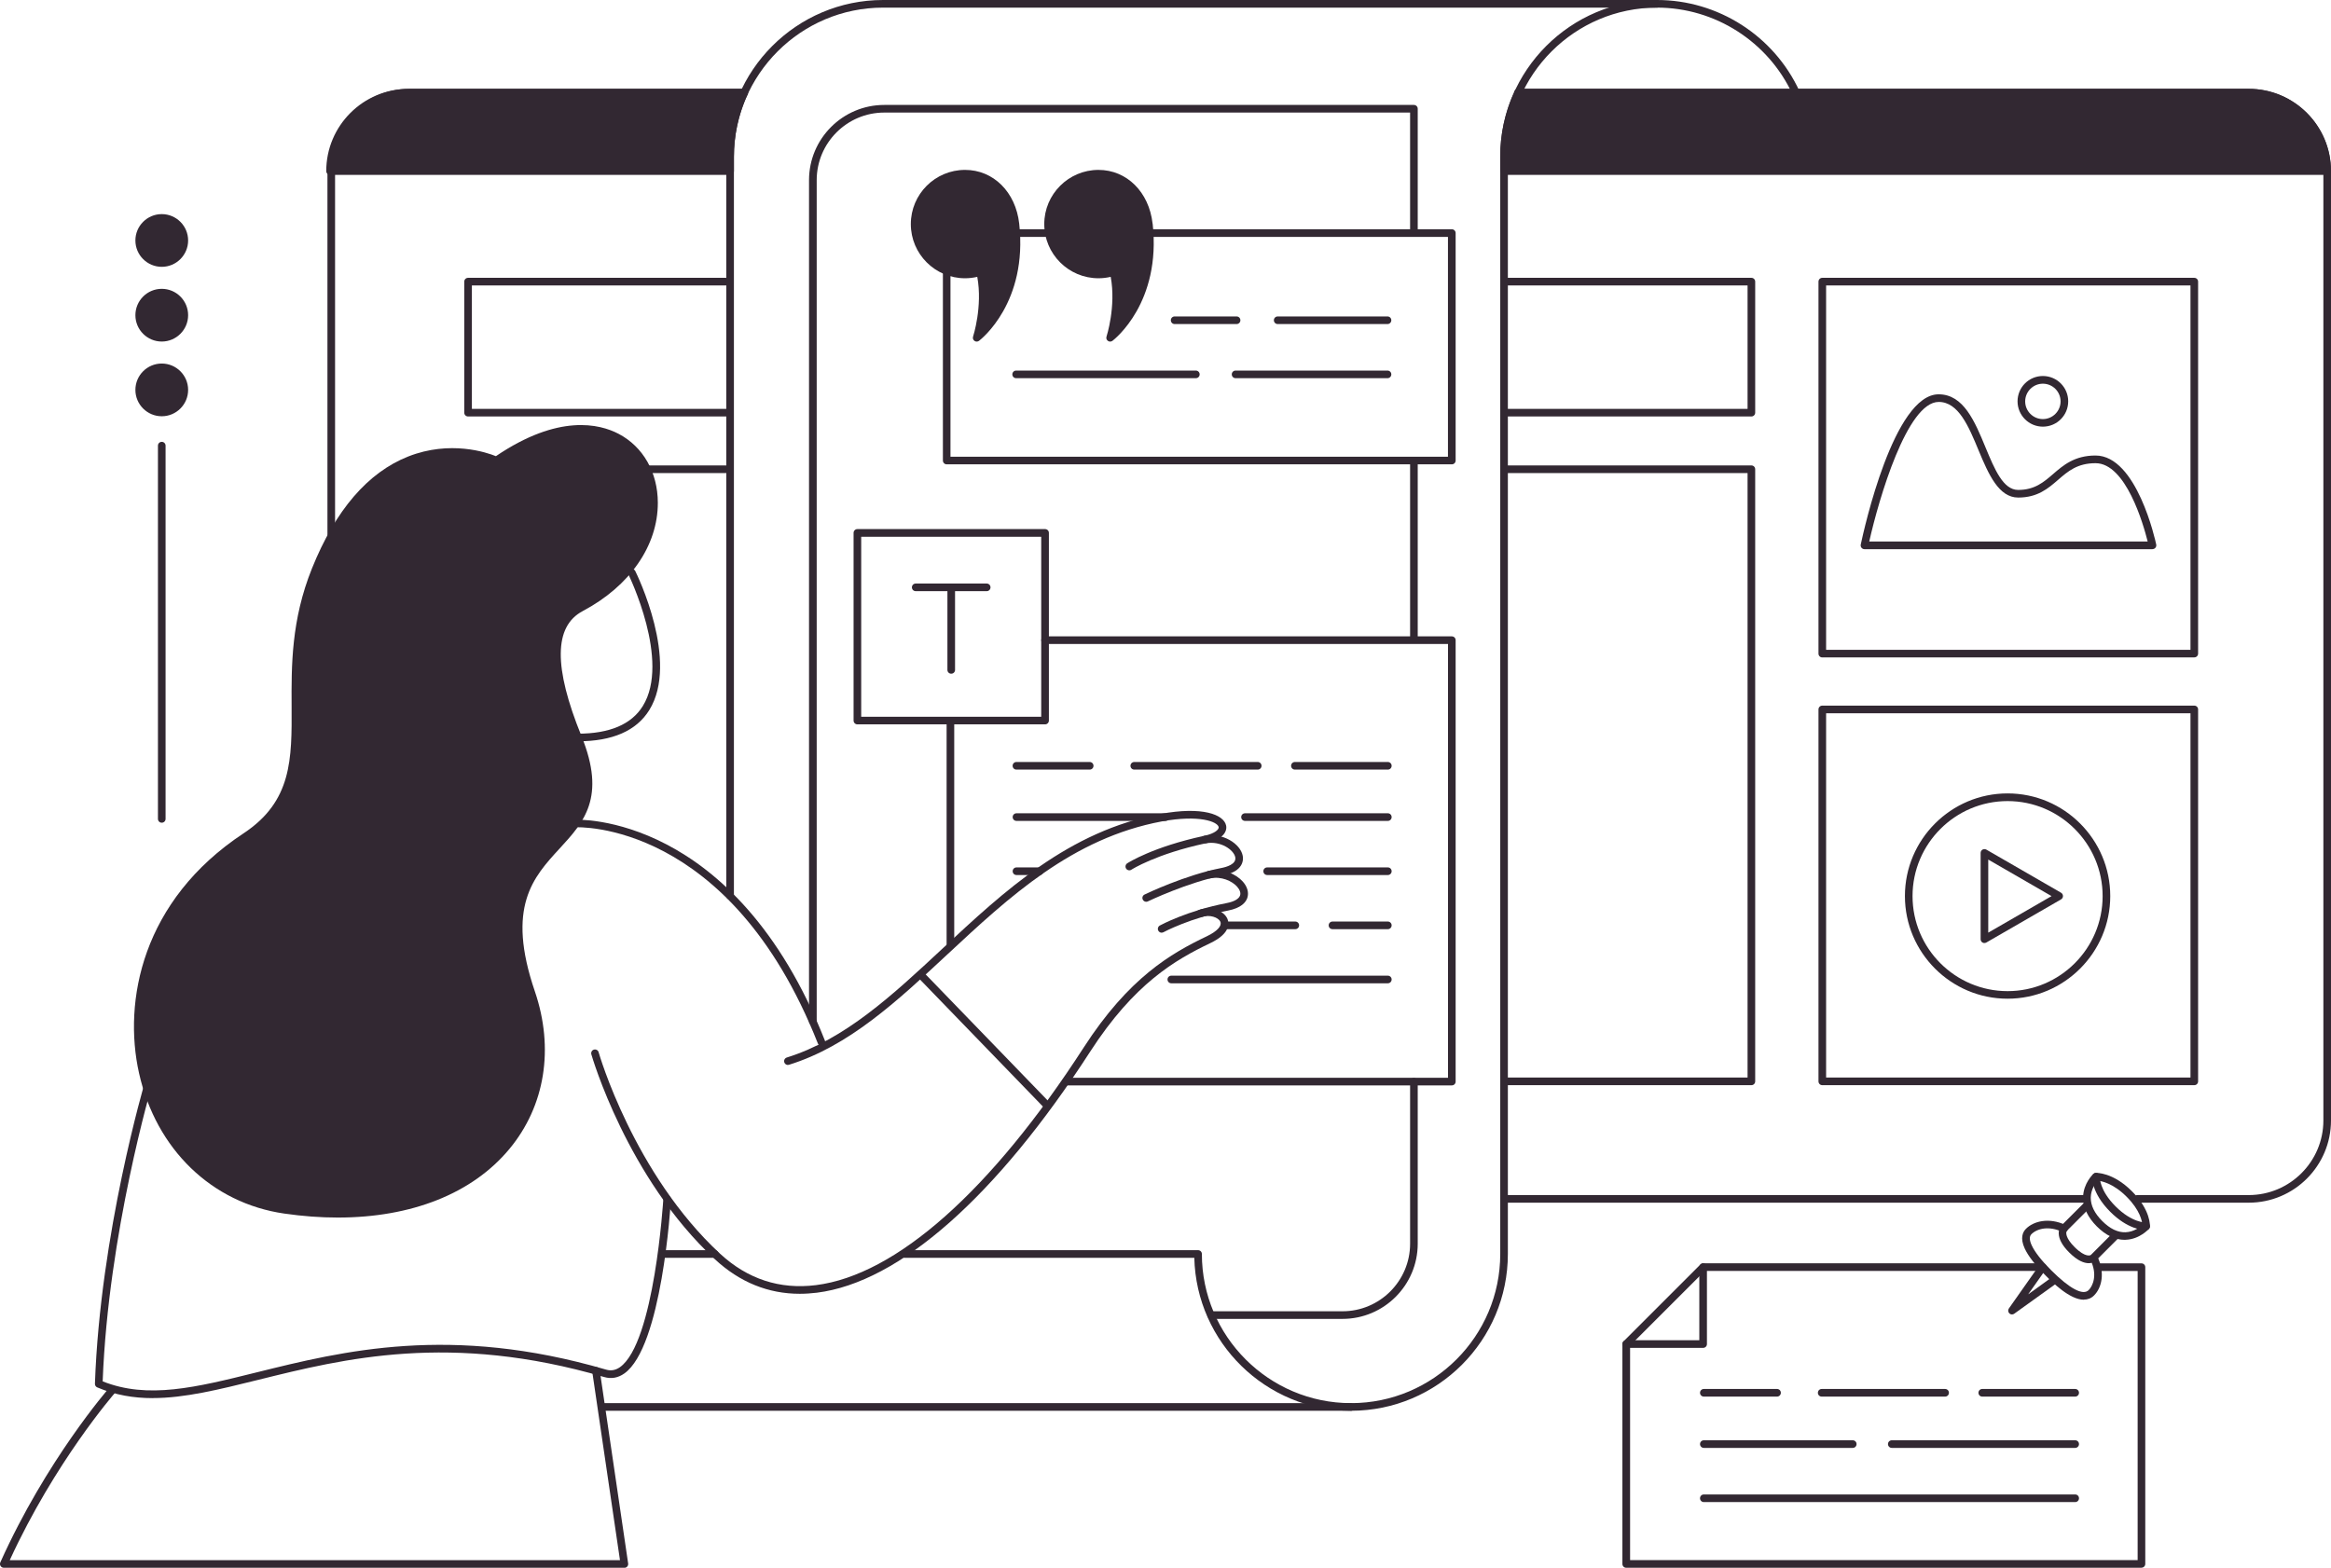 <svg xmlns="http://www.w3.org/2000/svg" id="Layer_2" data-name="Layer 2" viewBox="0 0 427.98 287.9"><defs><style>      .cls-1 {        fill: #322832;        stroke-width: 0px;      }    </style></defs><g id="Layer_1-2" data-name="Layer 1"><g><path class="cls-1" d="M137.23,16.64c-.13-.2-.35-.32-.59-.32h-61.64c-8.33,0-15.1,6.77-15.1,15.1,0,.39.31.7.7.7h73.45c.39,0,.7-.31.7-.7v-2.63c0-4,.85-7.86,2.52-11.48.1-.22.08-.47-.05-.67Z"></path><path class="cls-1" d="M412.88,16.31h-134.15c-.27,0-.52.16-.64.41-1.76,3.8-2.65,7.86-2.65,12.07v2.63c0,.39.31.7.7.7h151.13c.39,0,.7-.31.7-.7,0-8.33-6.77-15.1-15.1-15.1Z"></path><path class="cls-1" d="M402.88,120.73h-68.3c-.39,0-.7-.31-.7-.7V51.72c0-.39.31-.7.7-.7h68.3c.39,0,.7.31.7.7v68.3c0,.39-.31.7-.7.7ZM335.28,119.33h66.9V52.42h-66.9v66.9Z"></path><path class="cls-1" d="M133.79,76.48h-47.85c-.39,0-.7-.31-.7-.7v-24.06c0-.39.31-.7.7-.7h47.29c.39,0,.7.31.7.7s-.31.7-.7.7h-46.59v22.66h47.15c.39,0,.7.31.7.7s-.31.7-.7.7Z"></path><path class="cls-1" d="M321.56,76.48h-44.9c-.39,0-.7-.31-.7-.7s.31-.7.7-.7h44.2v-22.66h-44.34c-.39,0-.7-.31-.7-.7s.31-.7.7-.7h45.04c.39,0,.7.31.7.7v24.06c0,.39-.31.7-.7.7Z"></path><path class="cls-1" d="M321.56,199.28h-45.04c-.39,0-.7-.31-.7-.7s.31-.7.7-.7h44.34v-111.01h-44.2c-.39,0-.7-.31-.7-.7s.31-.7.7-.7h44.9c.39,0,.7.31.7.7v112.41c0,.39-.31.7-.7.7Z"></path><path class="cls-1" d="M133.23,86.87h-47.29c-.39,0-.7-.31-.7-.7s.31-.7.7-.7h47.29c.39,0,.7.31.7.7s-.31.7-.7.7Z"></path><path class="cls-1" d="M395.2,100.85h-52.88c-.21,0-.41-.1-.54-.26s-.18-.38-.14-.59c.6-2.82,6.08-27.59,14.3-27.59,4.57,0,6.63,4.95,8.61,9.75,1.67,4.02,3.24,7.81,5.99,7.81,3.04,0,4.68-1.42,6.42-2.92,1.84-1.59,3.92-3.4,7.79-3.4,7.58,0,11,15.67,11.14,16.34.04.21,0,.42-.14.59s-.33.26-.54.26ZM343.2,99.44h51.12c-.8-3.2-4.01-14.38-9.57-14.38-3.34,0-5.06,1.48-6.87,3.05-1.85,1.6-3.77,3.26-7.33,3.26s-5.43-4.22-7.28-8.68c-1.81-4.37-3.68-8.88-7.32-8.88-5.79,0-10.98,17.75-12.75,25.63Z"></path><path class="cls-1" d="M375.08,78.35c-2.56,0-4.65-2.08-4.65-4.65s2.08-4.65,4.65-4.65,4.65,2.08,4.65,4.65-2.08,4.65-4.65,4.65ZM375.08,70.46c-1.79,0-3.25,1.46-3.25,3.25s1.46,3.25,3.25,3.25,3.25-1.46,3.25-3.25-1.46-3.25-3.25-3.25Z"></path><g><path class="cls-1" d="M174.5,174.37c-.39,0-.7-.31-.7-.7v-41.16c0-.39.31-.7.7-.7s.7.31.7.7v41.16c0,.39-.31.7-.7.7Z"></path><path class="cls-1" d="M266.56,199.32h-70.81c-.39,0-.7-.31-.7-.7s.31-.7.7-.7h70.11v-79.66h-73.98c-.39,0-.7-.31-.7-.7s.31-.7.7-.7h74.68c.39,0,.7.31.7.7v81.06c0,.39-.31.7-.7.7Z"></path><path class="cls-1" d="M191.88,133.02h-34.46c-.39,0-.7-.31-.7-.7v-34.46c0-.39.31-.7.7-.7h34.46c.39,0,.7.31.7.7v34.46c0,.39-.31.7-.7.7ZM158.12,131.62h33.05v-33.05h-33.05v33.05Z"></path><path class="cls-1" d="M181.16,108.56h-13.03c-.39,0-.7-.31-.7-.7s.31-.7.7-.7h13.03c.39,0,.7.31.7.7s-.31.7-.7.7Z"></path><path class="cls-1" d="M174.65,123.72c-.39,0-.7-.31-.7-.7v-15.07c0-.39.31-.7.7-.7s.7.31.7.7v15.07c0,.39-.31.7-.7.7Z"></path><path class="cls-1" d="M190.87,160.69h-4.24c-.39,0-.7-.31-.7-.7s.31-.7.7-.7h4.24c.39,0,.7.31.7.7s-.31.7-.7.7Z"></path><path class="cls-1" d="M254.81,160.69h-22.15c-.39,0-.7-.31-.7-.7s.31-.7.7-.7h22.15c.39,0,.7.31.7.7s-.31.7-.7.7Z"></path><path class="cls-1" d="M237.82,170.63h-12.97c-.39,0-.7-.31-.7-.7s.31-.7.7-.7h12.97c.39,0,.7.31.7.7s-.31.7-.7.7Z"></path><path class="cls-1" d="M254.81,170.63h-10.16c-.39,0-.7-.31-.7-.7s.31-.7.7-.7h10.16c.39,0,.7.31.7.7s-.31.7-.7.7Z"></path><path class="cls-1" d="M230.92,141.33h-22.66c-.39,0-.7-.31-.7-.7s.31-.7.7-.7h22.66c.39,0,.7.31.7.7s-.31.7-.7.7Z"></path><path class="cls-1" d="M254.81,141.33h-17.06c-.39,0-.7-.31-.7-.7s.31-.7.7-.7h17.06c.39,0,.7.31.7.7s-.31.7-.7.7Z"></path><path class="cls-1" d="M254.81,180.57h-39.75c-.39,0-.7-.31-.7-.7s.31-.7.7-.7h39.75c.39,0,.7.31.7.7s-.31.7-.7.7Z"></path><path class="cls-1" d="M213.97,150.75h-27.34c-.39,0-.7-.31-.7-.7s.31-.7.7-.7h27.34c.39,0,.7.31.7.7s-.31.7-.7.7Z"></path><path class="cls-1" d="M254.81,150.75h-26.22c-.39,0-.7-.31-.7-.7s.31-.7.7-.7h26.22c.39,0,.7.31.7.7s-.31.7-.7.7Z"></path><path class="cls-1" d="M200.07,141.33h-13.45c-.39,0-.7-.31-.7-.7s.31-.7.7-.7h13.45c.39,0,.7.31.7.7s-.31.7-.7.7Z"></path></g><path class="cls-1" d="M266.56,85.27h-92.74c-.39,0-.7-.31-.7-.7v-41.77c0-.39.31-.7.7-.7h92.74c.39,0,.7.31.7.7v41.77c0,.39-.31.7-.7.7ZM174.51,83.87h91.34v-40.37h-91.34v40.37Z"></path><g><path class="cls-1" d="M177.18,31.2c-5.49,0-9.95,4.46-9.95,9.95s4.46,9.95,9.95,9.95c.76,0,1.51-.09,2.25-.26,1.01,5.45-.75,10.92-.77,10.97-.1.29,0,.61.26.79.12.09.26.13.41.13.15,0,.3-.05.42-.14.37-.28,8.99-7.02,7.38-21.52-.65-5.81-4.74-9.87-9.94-9.87Z"></path><path class="cls-1" d="M211.62,41.07c-.65-5.81-4.74-9.87-9.94-9.87-5.48,0-9.95,4.46-9.95,9.95s4.46,9.95,9.95,9.95c.76,0,1.51-.09,2.25-.26,1.01,5.45-.75,10.92-.77,10.97-.1.29,0,.61.26.79.12.09.26.13.41.13.15,0,.3-.05.42-.14.37-.28,8.99-7.02,7.38-21.52Z"></path></g><path class="cls-1" d="M248.06,259.07H110.78c-.39,0-.7-.31-.7-.7s.31-.7.7-.7h137.28c.39,0,.7.31.7.7s-.31.7-.7.7Z"></path><path class="cls-1" d="M131.22,230.98h-9.67c-.39,0-.7-.31-.7-.7s.31-.7.7-.7h9.67c.39,0,.7.31.7.7s-.31.7-.7.7Z"></path><path class="cls-1" d="M248.06,259.07c-15.64,0-28.41-12.54-28.78-28.09h-53.21c-.39,0-.7-.31-.7-.7s.31-.7.7-.7h53.9c.39,0,.7.31.7.7,0,15.1,12.29,27.39,27.39,27.39s27.39-12.29,27.39-27.39V28.79c0-15.87,12.92-28.79,28.79-28.79,11.19,0,21.45,6.56,26.14,16.72.16.35,0,.77-.34.93-.35.16-.77,0-.93-.34-4.47-9.66-14.23-15.91-24.87-15.91-15.1,0-27.39,12.29-27.39,27.39v201.49c0,15.87-12.91,28.79-28.79,28.79Z"></path><path class="cls-1" d="M134.05,165.2c-.39,0-.7-.31-.7-.7V28.79c0-15.87,12.92-28.79,28.79-28.79h142.1c.39,0,.7.31.7.7s-.31.7-.7.7h-142.1c-15.1,0-27.39,12.29-27.39,27.39v135.71c0,.39-.31.7-.7.7Z"></path><path class="cls-1" d="M149.24,188.27c-.39,0-.7-.31-.7-.7V33.08c0-7.62,6.2-13.81,13.81-13.81h97.25c.39,0,.7.31.7.7v22.57c0,.39-.31.7-.7.7s-.7-.31-.7-.7v-21.87h-96.54c-6.84,0-12.41,5.57-12.41,12.41v154.49c0,.39-.31.7-.7.7Z"></path><path class="cls-1" d="M259.6,117.93c-.39,0-.7-.31-.7-.7v-32.45c0-.39.31-.7.7-.7s.7.31.7.7v32.45c0,.39-.31.7-.7.7Z"></path><path class="cls-1" d="M246.49,242.2h-24.12c-.39,0-.7-.31-.7-.7s.31-.7.7-.7h24.12c6.84,0,12.41-5.57,12.41-12.41v-29.73c0-.39.31-.7.7-.7s.7.31.7.7v29.73c0,7.62-6.2,13.81-13.81,13.81Z"></path><path class="cls-1" d="M29.7,151.08c-.39,0-.7-.31-.7-.7v-68.54c0-.39.31-.7.7-.7s.7.31.7.7v68.54c0,.39-.31.7-.7.7Z"></path><g><path class="cls-1" d="M29.7,66.76c-2.67,0-4.84,2.17-4.84,4.84s2.17,4.84,4.84,4.84,4.84-2.17,4.84-4.84-2.17-4.84-4.84-4.84Z"></path><path class="cls-1" d="M29.7,53.04c-2.67,0-4.84,2.17-4.84,4.84s2.17,4.84,4.84,4.84,4.84-2.17,4.84-4.84-2.17-4.84-4.84-4.84Z"></path><path class="cls-1" d="M29.7,49c2.67,0,4.84-2.17,4.84-4.84s-2.17-4.84-4.84-4.84-4.84,2.17-4.84,4.84,2.17,4.84,4.84,4.84Z"></path></g><g><path class="cls-1" d="M106.98,112.22c8.66-4.58,13.82-12.02,13.8-19.9-.01-5.57-2.7-10.29-7.2-12.65-3.49-1.83-11.03-3.7-22.53,4.1-1.65-.67-8.38-2.98-16.1.06-7.41,2.93-13.36,9.84-17.67,20.55-3.82,9.49-3.78,17.89-3.74,25.3.05,9.76.09,17.47-8.85,23.37-18.64,12.32-22.12,30.82-19.16,44.03,3.13,13.98,13.35,23.86,26.67,25.78,3.39.49,6.67.73,9.83.73,13.51,0,24.7-4.4,31.5-12.6,6.55-7.89,8.25-18.44,4.67-28.94-5.3-15.52-.29-20.97,4.55-26.23,4.42-4.81,8.6-9.36,4.01-20.65-5.14-12.64-5.07-20.14.21-22.94Z"></path><path class="cls-1" d="M106.11,136.13c-.39,0-.7-.31-.7-.7s.31-.7.7-.7c5.82,0,9.83-1.71,11.91-5.07,5.13-8.27-2.56-24.01-2.64-24.17-.17-.35-.03-.77.32-.94.34-.17.77-.03.94.32.33.67,8.11,16.6,2.57,25.53-2.36,3.81-6.77,5.73-13.1,5.73Z"></path><path class="cls-1" d="M150.82,192.08c-.28,0-.54-.17-.65-.44-16.22-41.08-44.27-39.73-44.55-39.72-.39.02-.72-.27-.74-.65-.03-.39.27-.72.65-.74.3,0,29.35-1.42,45.94,40.6.14.36-.04.77-.39.91-.08.03-.17.05-.26.05Z"></path><path class="cls-1" d="M144.67,195.57c-.3,0-.58-.19-.67-.49-.12-.37.09-.76.46-.88,10.67-3.32,19.36-11.41,28.56-19.98,11.41-10.63,23.21-21.61,40.05-24.75,7.7-1.43,11.64.11,12.05,2.14.23,1.13-.64,2.58-3.74,3.25-9.14,1.96-13.61,4.82-13.65,4.85-.32.21-.76.12-.97-.2-.21-.32-.12-.76.2-.97.19-.12,4.7-3.02,14.13-5.05,2.08-.45,2.74-1.22,2.66-1.61-.19-.97-3.54-2.31-10.42-1.04-16.44,3.06-28.09,13.91-39.36,24.4-9.32,8.68-18.13,16.88-29.1,20.29-.07.02-.14.03-.21.03Z"></path><path class="cls-1" d="M210.45,165.6c-.26,0-.51-.15-.63-.4-.17-.35-.02-.77.33-.93.3-.15,7.48-3.59,14.13-4.88.84-.16,2.77-.68,2.52-1.97-.27-1.36-2.71-3.07-5.43-2.55-.38.07-.75-.18-.82-.56-.07-.38.18-.75.55-.82,3.4-.65,6.65,1.46,7.07,3.66.13.66.24,2.86-3.63,3.61-6.47,1.26-13.72,4.74-13.79,4.77-.1.05-.2.07-.3.07Z"></path><path class="cls-1" d="M213.29,171.28c-.25,0-.49-.13-.62-.37-.18-.34-.06-.76.28-.95.2-.11,5.09-2.74,12.27-4.12,1.37-.26,2.24-.76,2.46-1.4.16-.46-.04-1.04-.54-1.61-.93-1.04-2.88-1.96-4.98-1.52-.38.08-.75-.16-.83-.54-.08-.38.16-.75.54-.83,2.66-.56,5.09.58,6.32,1.96.84.95,1.14,2.04.82,2.99-.27.8-1.1,1.85-3.52,2.32-6.95,1.34-11.82,3.95-11.87,3.98-.11.06-.22.08-.33.08Z"></path><path class="cls-1" d="M146.85,237.59c-5.8,0-11.03-2.12-15.58-6.33-16.16-14.96-22.63-37.42-22.7-37.65-.1-.37.11-.76.48-.86.38-.1.76.11.86.48.06.22,6.43,22.31,22.3,37,5.04,4.66,10.96,6.6,17.6,5.77,14.72-1.85,32.18-17.35,49.17-43.65,8.3-12.84,16.02-17.27,22.61-20.42,1.84-.88,2.79-1.89,2.48-2.64-.34-.83-2.01-1.4-3.46-.88-.37.13-.77-.06-.89-.42-.13-.36.06-.76.42-.89,2.07-.74,4.56.05,5.23,1.66.3.73.61,2.64-3.17,4.44-6.42,3.07-13.94,7.39-22.04,19.92-17.22,26.65-35.04,42.37-50.17,44.27-1.07.13-2.12.2-3.15.2Z"></path><path class="cls-1" d="M192.34,203.78c-.18,0-.37-.07-.5-.21l-23.27-24.05c-.27-.28-.26-.72.02-.99.28-.27.72-.26.99.02l23.27,24.05c.27.28.26.72-.02.99-.14.13-.31.2-.49.2Z"></path><path class="cls-1" d="M28.05,256.75c-3.51,0-6.87-.56-10.19-1.97-.27-.11-.44-.38-.43-.67.96-27.61,9.15-55.34,9.23-55.62.11-.37.5-.58.87-.47.37.11.58.5.47.87-.08.27-8.12,27.52-9.15,54.78,8.29,3.31,17.11,1.12,28.23-1.64,15.89-3.94,35.66-8.85,64.22-.51.89.26,1.71.11,2.52-.45,6.34-4.47,7.95-30.63,7.97-30.89.02-.39.39-.68.74-.66.39.02.68.35.66.74-.07,1.1-1.67,27.1-8.56,31.96-1.16.82-2.41,1.04-3.72.65-28.2-8.24-47.77-3.38-63.49.52-7.23,1.79-13.51,3.35-19.37,3.35Z"></path><path class="cls-1" d="M114.63,287.9H.7c-.24,0-.46-.12-.59-.32s-.15-.45-.05-.67c8.42-18.76,19.85-31.89,19.97-32.02.26-.29.7-.32.99-.06.29.25.32.7.06.99-.11.13-11.01,12.65-19.29,30.69h112.04l-5.1-34.68c-.06-.38.21-.74.59-.79.37-.06.74.21.79.59l5.22,35.48c.03.2-.03.41-.16.56-.13.15-.33.24-.53.24Z"></path></g><path class="cls-1" d="M402.88,199.28h-68.3c-.39,0-.7-.31-.7-.7v-68.3c0-.39.31-.7.7-.7h68.3c.39,0,.7.31.7.7v68.3c0,.39-.31.7-.7.7ZM335.28,197.88h66.9v-66.9h-66.9v66.9Z"></path><path class="cls-1" d="M368.6,183.4c-10.39,0-18.85-8.46-18.85-18.85s8.46-18.85,18.85-18.85,18.85,8.46,18.85,18.85-8.46,18.85-18.85,18.85ZM368.6,147.11c-9.62,0-17.45,7.83-17.45,17.45s7.83,17.45,17.45,17.45,17.45-7.83,17.45-17.45-7.83-17.45-17.45-17.45Z"></path><path class="cls-1" d="M364.35,173.18c-.12,0-.24-.03-.35-.09-.22-.13-.35-.36-.35-.61v-15.85c0-.25.13-.48.35-.61.21-.12.48-.12.7,0l13.72,7.92c.22.13.35.36.35.61s-.13.48-.35.61l-13.72,7.92c-.11.06-.23.09-.35.09ZM365.05,157.85v13.42l11.62-6.71-11.62-6.71Z"></path><path class="cls-1" d="M227.04,59.51h-11.37c-.39,0-.7-.31-.7-.7s.31-.7.7-.7h11.37c.39,0,.7.31.7.7s-.31.7-.7.7Z"></path><path class="cls-1" d="M254.75,59.51h-20.16c-.39,0-.7-.31-.7-.7s.31-.7.7-.7h20.16c.39,0,.7.31.7.7s-.31.7-.7.7Z"></path><path class="cls-1" d="M219.56,69.45h-32.99c-.39,0-.7-.31-.7-.7s.31-.7.7-.7h32.99c.39,0,.7.31.7.7s-.31.7-.7.7Z"></path><path class="cls-1" d="M254.75,69.45h-27.89c-.39,0-.7-.31-.7-.7s.31-.7.7-.7h27.89c.39,0,.7.31.7.7s-.31.7-.7.7Z"></path><path class="cls-1" d="M382.83,220.86h-106.56c-.39,0-.7-.31-.7-.7s.31-.7.7-.7h106.56c.39,0,.7.31.7.7s-.31.7-.7.7Z"></path><path class="cls-1" d="M412.88,220.86h-20.45c-.39,0-.7-.31-.7-.7s.31-.7.7-.7h20.45c7.55,0,13.7-6.15,13.7-13.7V31.41c0-7.55-6.15-13.7-13.7-13.7h-134.15c-.39,0-.7-.31-.7-.7s.31-.7.7-.7h134.15c8.33,0,15.1,6.77,15.1,15.1v174.35c0,8.33-6.77,15.1-15.1,15.1Z"></path><path class="cls-1" d="M60.82,98.84c-.39,0-.7-.31-.7-.7V31.41c0-8.33,6.77-15.1,15.1-15.1h61.42c.39,0,.7.31.7.7s-.31.7-.7.7h-61.42c-7.55,0-13.7,6.15-13.7,13.7v66.73c0,.39-.31.7-.7.7Z"></path><g><path class="cls-1" d="M390.1,227.68c-1.76,0-3.48-.83-5.12-2.47s-2.55-3.5-2.52-5.35c.05-2.56,1.82-4.22,1.89-4.29.12-.11.27-.17.43-.18.12-.01,3.14-.14,6.64,3.36s3.32,6.38,3.31,6.5c-.01.15-.07.29-.17.4-.07.08-1.72,1.93-4.29,2.02-.06,0-.12,0-.18,0ZM385.13,216.81c-.38.44-1.23,1.58-1.26,3.11-.02,1.44.69,2.89,2.11,4.31,1.41,1.41,2.84,2.11,4.26,2.06,1.55-.05,2.69-.96,3.11-1.36-.05-.66-.42-2.7-2.9-5.17-2.47-2.47-4.6-2.88-5.32-2.94Z"></path><path class="cls-1" d="M393.99,225.9c-.56,0-3.35-.17-6.54-3.37-3.51-3.51-3.32-6.38-3.31-6.5.03-.39.38-.67.75-.64.38.03.67.37.64.75,0,.05-.09,2.41,2.9,5.4,3.07,3.07,5.54,2.96,5.57,2.96.39-.03.72.27.74.66.02.39-.27.72-.66.74-.01,0-.04,0-.1,0Z"></path><path class="cls-1" d="M369.41,241.38c-.18,0-.36-.07-.49-.2-.24-.24-.28-.62-.08-.9l5.62-7.98c.22-.31.66-.39.98-.17.32.22.39.66.17.98l-3.23,4.58,4.44-3.2c.31-.23.75-.15.98.16.23.31.15.75-.16.98l-7.82,5.62c-.12.09-.27.13-.41.13Z"></path><path class="cls-1" d="M383.5,231.97c-.83,0-2.03-.41-3.6-1.98-1.24-1.24-1.88-2.41-1.91-3.47-.02-.91.42-1.4.51-1.49l4.23-4.23c.27-.27.72-.27.99,0s.27.72,0,.99l-4.23,4.23c-.23.29-.27,1.31,1.39,2.97,2.09,2.09,2.99,1.49,3,1.48l4.15-4.16c.27-.27.72-.27.99,0s.27.72,0,.99l-4.21,4.21c-.1.09-.54.46-1.32.46Z"></path><path class="cls-1" d="M382.6,238.68c-2.58,0-5.77-3.19-6.99-4.42-1.92-1.92-3.22-3.6-3.86-4.98-.89-1.92-.37-3.03.22-3.62,1.39-1.4,4.19-2.15,7.29-.7.35.16.5.58.34.93-.17.35-.58.5-.93.34-2.48-1.17-4.65-.63-5.7.42-.4.4-.38,1.09.06,2.04.57,1.23,1.77,2.77,3.58,4.58,3.39,3.39,5.84,4.69,6.88,3.64.76-.76,1.68-2.79.32-5.57-.17-.35-.03-.77.32-.94.35-.17.77-.02.94.32,1.5,3.05.78,5.8-.59,7.17-.55.55-1.19.77-1.87.77Z"></path></g><path class="cls-1" d="M393.17,287.9h-94.59c-.39,0-.7-.31-.7-.7v-40.38c0-.19.07-.36.21-.5l14.12-14.12c.13-.13.31-.21.5-.21h62.33c.39,0,.7.31.7.7s-.31.7-.7.7h-62.04l-13.71,13.71v39.39h93.19v-53.09h-7.18c-.39,0-.7-.31-.7-.7s.31-.7.7-.7h7.88c.39,0,.7.31.7.7v54.49c0,.39-.31.7-.7.7Z"></path><path class="cls-1" d="M312.7,247.52h-14.12c-.39,0-.7-.31-.7-.7s.31-.7.7-.7h13.42v-13.42c0-.39.31-.7.7-.7s.7.31.7.7v14.12c0,.39-.31.7-.7.7Z"></path><path class="cls-1" d="M357.13,256.47h-22.66c-.39,0-.7-.31-.7-.7s.31-.7.7-.7h22.66c.39,0,.7.31.7.7s-.31.7-.7.7Z"></path><path class="cls-1" d="M381.01,256.47h-17.06c-.39,0-.7-.31-.7-.7s.31-.7.7-.7h17.06c.39,0,.7.31.7.7s-.31.7-.7.7Z"></path><path class="cls-1" d="M381.01,275.84h-68.18c-.39,0-.7-.31-.7-.7s.31-.7.7-.7h68.18c.39,0,.7.31.7.7s-.31.7-.7.7Z"></path><path class="cls-1" d="M340.17,265.89h-27.34c-.39,0-.7-.31-.7-.7s.31-.7.7-.7h27.34c.39,0,.7.31.7.7s-.31.7-.7.7Z"></path><path class="cls-1" d="M381.01,265.89h-33.67c-.39,0-.7-.31-.7-.7s.31-.7.7-.7h33.67c.39,0,.7.31.7.7s-.31.7-.7.7Z"></path><path class="cls-1" d="M326.27,256.47h-13.44c-.39,0-.7-.31-.7-.7s.31-.7.7-.7h13.44c.39,0,.7.31.7.7s-.31.7-.7.7Z"></path></g></g></svg>